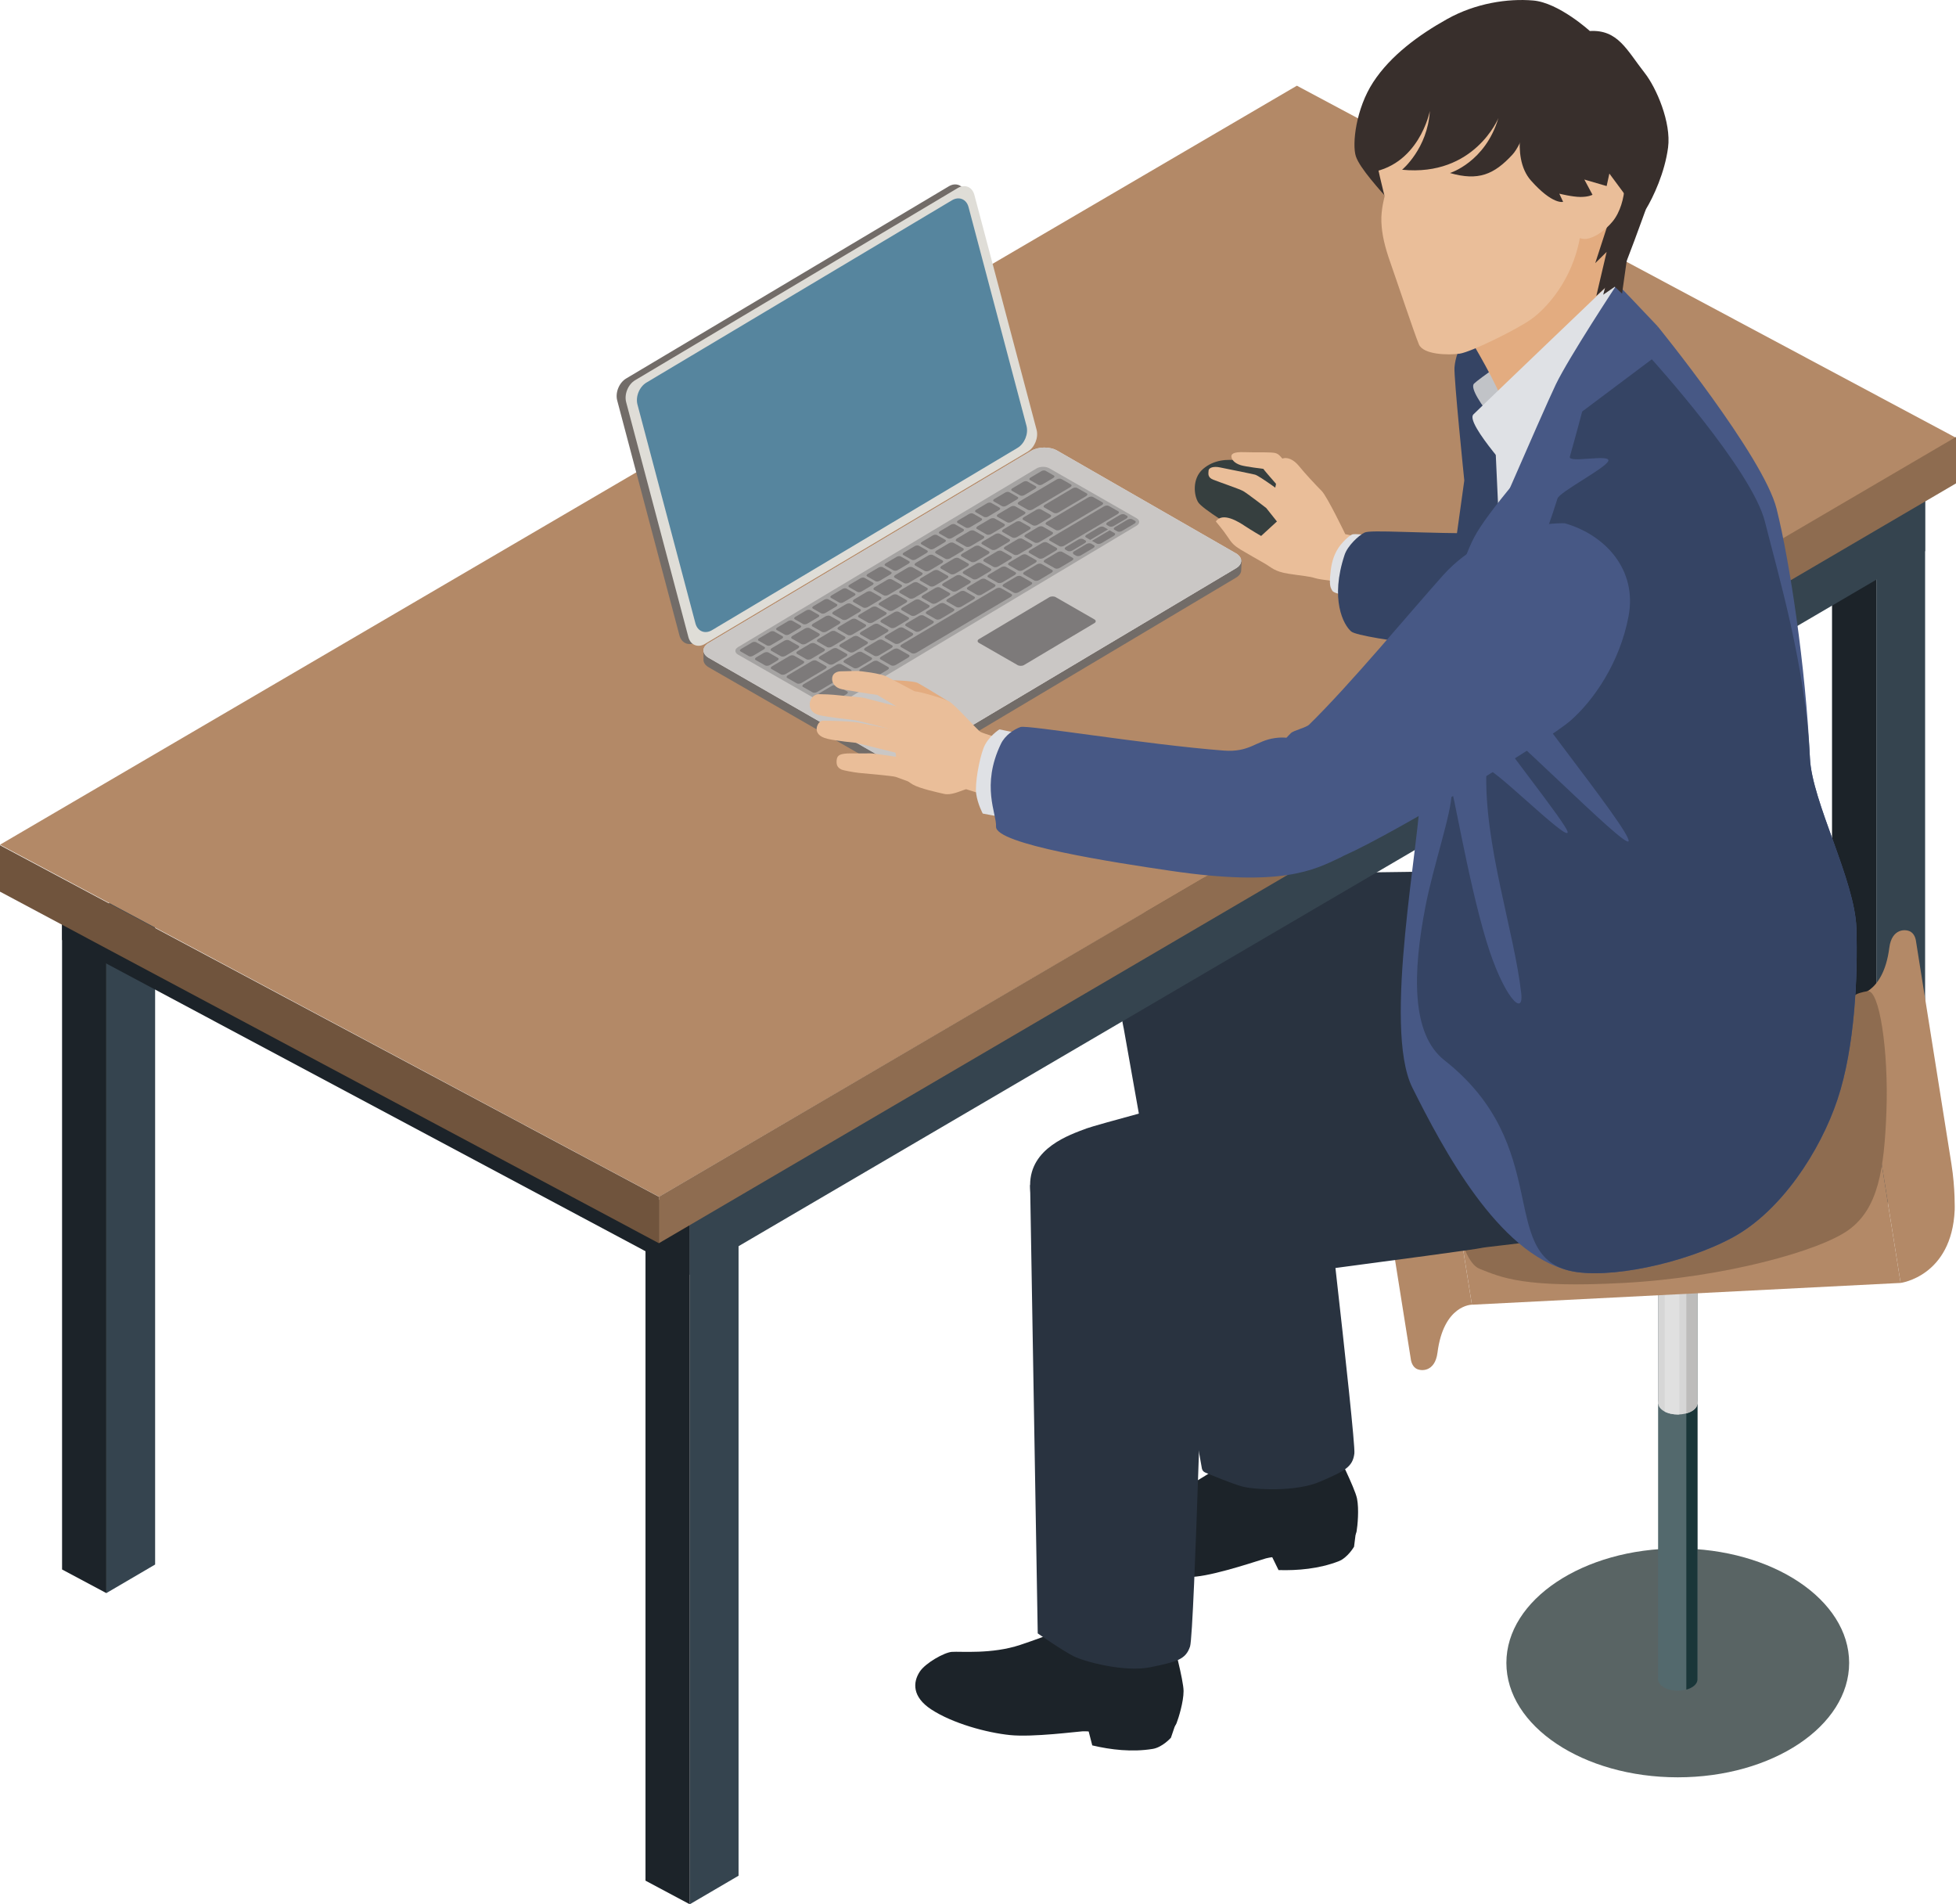<?xml version="1.0" encoding="UTF-8"?><svg id="_レイヤー_2" xmlns="http://www.w3.org/2000/svg" xmlns:xlink="http://www.w3.org/1999/xlink" viewBox="0 0 74.722 72.73"><defs><style>.cls-1,.cls-2,.cls-3{fill:none;}.cls-2{clip-path:url(#clippath-3);}.cls-3{clip-path:url(#clippath-1);}.cls-4{fill:#eae5e3;}.cls-5{fill:#eabe99;}.cls-6{fill:#e3ac80;}.cls-7{fill:#7d7a7a;}.cls-8{fill:#c1c3c7;}.cls-9{fill:#8e6c50;}.cls-10{fill:#a5a3a2;}.cls-11{fill:#b38967;}.cls-12{fill:#bdbcbb;}.cls-13{fill:#cac7c5;}.cls-14{fill:#d6d6d6;}.cls-15{fill:#dfe1e5;}.cls-16{fill:#e0e0e0;}.cls-17{fill:#dfddd7;}.cls-18{fill:#1c2329;}.cls-19{fill:#363f3f;}.cls-20{fill:#1a3639;}.cls-21{fill:#726c68;}.cls-22{fill:#53696d;}.cls-23{fill:#70543d;}.cls-24{fill:#293340;}.cls-25{fill:#475885;}.cls-26{fill:#35444f;}.cls-27{fill:#354464;}.cls-28{fill:#382f2c;}.cls-29{fill:#596464;}.cls-30{fill:#56859e;}</style><clipPath id="clippath-1"><path class="cls-1" d="m64.845,64.16c.001-.012.001-.024,0-.036v-20.151h-1.503v20.199h.006c.012.101.084.199.217.276.293.169.768.169,1.061,0,.133-.077.205-.175.217-.276h.001v-.013Z"/></clipPath><clipPath id="clippath-3"><path class="cls-1" d="m64.845,53.609c.001-.012.001-.024,0-.036v-20.151h-1.503v20.199h.006c.012.101.084.199.217.276.293.169.768.169,1.061,0,.133-.077.205-.175.217-.276h.001v-.013Z"/></clipPath></defs><g id="_レイヤー_1-2"><ellipse class="cls-29" cx="64.093" cy="63.511" rx="6.547" ry="4.37"/><path class="cls-22" d="m64.626,63.836c.293.169.293.443,0,.612-.293.169-.768.169-1.061,0-.293-.169-.293-.443,0-.612.293-.169.768-.169,1.061,0Z"/><rect class="cls-22" x="63.342" y="43.974" width="1.503" height="20.199"/><g class="cls-3"><rect class="cls-20" x="64.42" y="44.041" width=".56" height="22.331"/></g><path class="cls-14" d="m64.627,53.285c.293.169.293.443,0,.612-.293.169-.768.169-1.061,0-.293-.169-.293-.443,0-.612.293-.169.768-.169,1.061,0Z"/><rect class="cls-14" x="63.343" y="33.423" width="1.503" height="20.199"/><g class="cls-2"><rect class="cls-16" x="63.593" y="33.478" width=".56" height="22.331"/><rect class="cls-12" x="64.421" y="33.49" width=".56" height="22.331"/></g><polygon class="cls-26" points="73.542 18.811 71.679 19.902 71.679 46.183 73.542 45.092 73.542 18.811"/><polygon class="cls-18" points="71.679 46.183 69.986 45.28 69.986 19 71.679 19.902 71.679 46.183"/><polygon class="cls-11" points="72.606 48.999 56.229 49.831 54.483 38.857 70.861 38.025 72.606 48.999"/><path class="cls-11" d="m72.606,48.999s1.954-.249,2.066-2.785c0,0,.025-.821-.125-1.761s-1.354-8.512-1.354-8.512c0,0-.023-.237-.192-.348-.185-.122-.731-.146-.826.601-.234,1.832-1.314,1.832-1.314,1.832"/><path class="cls-11" d="m54.483,38.857s-1.954.249-2.066,2.785c0,0-.025.821.125,1.761s1.354,8.512,1.354,8.512c0,0,.023.237.192.348.185.122.731.146.826-.601.234-1.832,1.314-1.832,1.314-1.832"/><path class="cls-9" d="m55.314,45.055c.083.114.374,3.071,1.205,3.403s1.714.748,5.528.54,7.496-1.226,8.592-2.037,1.343-2.245,1.426-4.531-.267-4.658-.725-4.575-.481.168-.481.168l-15.546,7.03Z"/><path class="cls-18" d="m51.038,55.401s.717,1.422.801,1.83.021,1.047-.015,1.256c-.061.358-.654.624-1.18.773-.718.204-1.665.106-2.281.258-.161.04-1.807.609-2.675.697-.902.091-2.243.006-3.148-.352-.811-.32-.903-.871-.719-1.328.148-.367.767-.904,1.044-.983.331-.094,1.513-.214,2.503-.786.99-.572,1.901-1.197,1.901-1.197"/><path class="cls-24" d="m60.386,42.321l-10.143-.61s1.559,13.278,1.496,13.8-.371.671-1.306,1.076-2.525.308-2.974.188c-.366-.098-1.146-.421-1.421-.536-.064-.027-.108-.082-.123-.149l-2.988-16.818s-1.275-5.21,3.713-5.875l12.082-.166"/><path class="cls-18" d="m51.828,58.266l-.101.807s-.243.424-.596.559c-.745.286-1.561.356-2.289.334l-.309-.631"/><path class="cls-18" d="m44.798,62.633s.416,1.538.416,1.954-.191,1.029-.268,1.227c-.132.338-.766.479-1.312.519-.744.055-1.652-.232-2.286-.208-.166.006-1.892.232-2.761.143-.902-.092-2.198-.447-3.012-.98-.729-.477-.709-1.035-.436-1.446.219-.33.933-.73,1.221-.752.343-.025,1.525.095,2.61-.265,1.085-.36,2.104-.789,2.104-.789"/><path class="cls-24" d="m39.352,45.258l.291,17.126s.956.665,1.372.873,1.954.624,2.951.416,1.33-.291,1.496-.79.54-14.008.54-14.008"/><path class="cls-18" d="m44.993,65.599l-.262.77s-.323.366-.696.427c-.788.129-1.6.034-2.309-.134l-.175-.68"/><polygon class="cls-26" points="5.926 33.473 4.063 34.564 4.063 60.845 5.926 59.754 5.926 33.473"/><polygon class="cls-26" points="28.214 45.362 26.351 46.454 26.351 72.73 28.214 71.639 28.214 45.362"/><polygon class="cls-18" points="4.063 60.845 2.371 59.943 2.371 33.662 4.063 34.564 4.063 60.845"/><polygon class="cls-18" points="26.351 72.73 24.659 71.828 24.659 45.551 26.351 46.454 26.351 72.73"/><polygon class="cls-18" points="26.343 48.687 2.371 35.899 2.371 33.662 26.343 46.449 26.343 48.687"/><polygon class="cls-26" points="73.542 21.048 26.351 48.687 26.351 46.449 73.542 18.811 73.542 21.048"/><polygon class="cls-11" points="74.722 16.72 25.179 45.709 0 32.262 49.543 3.273 74.722 16.72"/><polygon class="cls-23" points="25.171 47.482 0 34.055 0 32.282 25.171 45.709 25.171 47.482"/><polygon class="cls-9" points="74.722 18.462 25.171 47.482 25.171 45.709 74.722 16.688 74.722 18.462"/><path class="cls-24" d="m67.203,43.595s-3.575,2.411-5.238,3.076-5.071.914-5.404.998-12.387,1.663-12.387,1.663c0,0-1.995-.083-2.993-.582s-1.829-2.078-1.829-3.492,1.496-1.912,2.162-2.162,13.884-3.741,13.884-3.741"/><path class="cls-21" d="m39.257,16.348c.08.301-.074.679-.342.838l-12.327,7.341c-.268.16-.552.043-.632-.258l-2.378-8.975c-.08-.301.074-.679.342-.838l12.327-7.341c.268-.16.552-.043.632.258l2.378,8.975Z"/><path class="cls-21" d="m34.889,29.406c-.268.16-.708.163-.979.008l-6.832-3.925c-.135-.078-.203-.181-.204-.285-0-.019-0-.389-0-.389,0,0,.156.127.2.101l12.327-7.341c.268-.16.708-.163.979-.008l6.832,3.925c.067.039.222-.124.222-.124,0,0-.018.355-.018.407.001.104-.065.209-.2.289l-12.327,7.341Z"/><path class="cls-4" d="m34.889,29.045c-.268.16-.708.163-.979.008l-6.832-3.925c-.27-.155-.272-.413-.004-.572l12.327-7.341c.268-.16.708-.163.979-.008l6.832,3.925c.27.155.272.413.004.572l-12.327,7.341Z"/><path class="cls-13" d="m34.889,29.045c-.268.16-.708.163-.979.008l-6.832-3.925c-.27-.155-.272-.413-.004-.572l12.327-7.341c.268-.16.708-.163.979-.008l6.832,3.925c.27.155.272.413.004.572l-12.327,7.341Z"/><path class="cls-7" d="m39.119,25.4c-.067.04-.177.041-.245.002l-1.477-.848c-.068-.039-.068-.103-.001-.143l2.689-1.601c.067-.04.177-.041.245-.002l1.477.848c.068.039.068.103.001.143l-2.689,1.601Z"/><path class="cls-10" d="m32.015,26.902c-.134.08-.354.082-.489.005l-3.331-1.905c-.135-.077-.137-.206-.003-.286l11.405-6.825c.134-.08.354-.082.489-.005l3.331,1.905c.135.077.137.206.003.286l-11.405,6.825Z"/><path class="cls-17" d="m39.599,16.414c.08.301-.074.679-.342.838l-12.327,7.341c-.268.16-.552.043-.632-.258l-2.378-8.975c-.08-.301.074-.679.342-.838l12.327-7.341c.268-.16.552-.043.632.258l2.378,8.975Z"/><path class="cls-30" d="m39.214,16.267c.08.301-.074.679-.342.838l-11.673,6.963c-.268.16-.552.044-.632-.258l-2.215-8.36c-.08-.301.074-.679.342-.838l11.673-6.963c.268-.16.552-.044.632.258l2.215,8.36Z"/><path class="cls-7" d="m42.784,19.666l-.474.281c-.056.033-.067.08-.024.104l.017.01.007.004.065.037c.043.024.124.017.179-.016l.474-.281c.056-.033.066-.08.024-.104l-.065-.037-.007-.004-.017-.01c-.043-.024-.123-.017-.179.016Z"/><path class="cls-7" d="m41.196,20.606l-.474.281c-.055.033-.066.08-.023.104l.017.01.007.004.065.037c.043.024.124.017.179-.016l.474-.281c.056-.033.066-.08.024-.104l-.065-.037-.007-.004-.017-.01c-.043-.024-.123-.017-.179.016Z"/><path class="cls-7" d="m41.983,20.141l-.474.281c-.056.033-.067.08-.024.104l.165.094.677-.401-.165-.094c-.043-.024-.123-.017-.179.016Z"/><path class="cls-7" d="m38.4,18.812l-.417.247c-.049.029-.058.07-.021.092l.32.182c.038.021.109.015.157-.014l.417-.247c.049-.029.058-.07.021-.092l-.32-.182c-.038-.021-.108-.015-.158.014Z"/><path class="cls-7" d="m37.709,19.221l-.417.247c-.049.029-.058.07-.021.092l.32.182c.038.021.109.015.157-.014l.417-.247c.049-.029.058-.07.021-.092l-.32-.182c-.038-.021-.109-.015-.157.014Z"/><path class="cls-7" d="m39.091,18.403l-.417.247c-.049.029-.058.07-.021.092l.32.182c.038.021.109.015.157-.014l.417-.247c.049-.029.058-.07.021-.092l-.32-.182c-.038-.021-.108-.015-.158.014Z"/><path class="cls-7" d="m39.782,17.994l-.417.247c-.049.029-.058.07-.021.092l.32.182c.038.021.109.015.157-.014l.417-.247c.049-.029.058-.07.021-.092l-.32-.182c-.038-.021-.108-.015-.158.014Z"/><path class="cls-7" d="m37.018,19.631l-.417.247c-.049.029-.058.07-.021.092l.32.182c.038.021.108.015.157-.014l.417-.247c.049-.029.059-.07.021-.092l-.32-.182c-.038-.021-.108-.015-.158.014Z"/><path class="cls-7" d="m36.327,20.04l-.417.247c-.049.029-.058.07-.021.092l.32.182c.038.021.108.015.157-.014l.417-.247c.049-.029.059-.07.021-.092l-.32-.182c-.038-.021-.109-.015-.158.014Z"/><path class="cls-7" d="m35.636,20.449l-.417.247c-.049.029-.058.07-.021.092l.32.182c.038.021.108.015.157-.014l.417-.247c.049-.029.058-.07.021-.092l-.32-.182c-.038-.021-.108-.015-.158.014Z"/><path class="cls-7" d="m34.945,20.858l-.417.247c-.049.029-.058.07-.021.092l.32.182c.038.021.108.015.157-.014l.417-.247c.049-.029.058-.07.021-.092l-.32-.182c-.038-.021-.108-.015-.157.014Z"/><path class="cls-7" d="m34.254,21.267l-.417.247c-.049.029-.058.07-.021.092l.32.182c.038.021.108.015.157-.014l.417-.247c.049-.029.059-.07.021-.092l-.32-.182c-.038-.021-.109-.015-.158.014Z"/><path class="cls-7" d="m33.563,21.676l-.417.247c-.049.029-.058.07-.021.092l.32.182c.038.021.108.015.157-.014l.417-.247c.049-.029.059-.07.021-.092l-.32-.182c-.038-.021-.109-.015-.158.014Z"/><path class="cls-7" d="m32.872,22.085l-.417.247c-.049.029-.058.07-.021.092l.32.182c.038.021.108.015.157-.014l.417-.247c.049-.029.058-.07.021-.091l-.32-.182c-.038-.021-.109-.015-.157.014Z"/><path class="cls-7" d="m32.181,22.495l-.417.247c-.049.029-.058.07-.021.092l.32.182c.038.021.108.015.157-.014l.417-.247c.049-.029.059-.07.021-.092l-.32-.182c-.038-.021-.108-.015-.158.014Z"/><path class="cls-7" d="m31.49,22.904l-.417.247c-.049.029-.058.07-.021.092l.32.182c.038.021.108.015.157-.014l.417-.247c.049-.029.058-.07.021-.092l-.32-.182c-.038-.021-.109-.015-.158.014Z"/><path class="cls-7" d="m30.799,23.313l-.417.247c-.049.029-.058.07-.021.092l.32.182c.038.021.109.015.157-.014l.417-.247c.049-.029.058-.07.021-.091l-.32-.182c-.038-.021-.109-.015-.157.014Z"/><path class="cls-7" d="m30.108,23.722l-.417.247c-.049.029-.058.07-.021.092l.32.182c.038.021.108.015.157-.014l.417-.247c.049-.029.059-.07.021-.092l-.32-.182c-.038-.021-.108-.015-.158.014Z"/><path class="cls-7" d="m29.417,24.131l-.417.247c-.049.029-.058.07-.021.092l.32.182c.038.021.109.015.157-.014l.417-.247c.049-.029.058-.07.021-.092l-.32-.182c-.038-.021-.108-.015-.158.014Z"/><path class="cls-7" d="m28.726,24.54l-.417.247c-.049.029-.058.07-.021.092l.32.182c.038.021.108.015.157-.014l.417-.247c.049-.029.059-.07.021-.092l-.32-.182c-.038-.021-.109-.015-.158.014Z"/><path class="cls-7" d="m29.176,24.936l-.284.168c-.056.033-.066.08-.024.104l.364.207c.043.024.123.017.179-.016l.284-.168c.056-.033.066-.08.024-.104l-.364-.207c-.043-.024-.123-.017-.179.016Z"/><path class="cls-7" d="m29.962,24.471l-.474.281c-.056.033-.066.08-.023.104l.364.207c.043.024.123.017.179-.016l.474-.281c.056-.033.066-.08.024-.104l-.364-.207c-.043-.024-.123-.017-.179.016Z"/><path class="cls-7" d="m30.748,24.006l-.474.281c-.056.033-.066.08-.023.104l.364.207c.043.024.123.017.179-.016l.474-.281c.056-.033.066-.08.024-.104l-.364-.207c-.043-.024-.123-.017-.179.016Z"/><path class="cls-7" d="m31.534,23.541l-.474.281c-.056.033-.066.08-.023.104l.364.207c.043.024.123.017.179-.016l.474-.281c.056-.033.067-.08.024-.104l-.364-.207c-.043-.024-.124-.017-.179.016Z"/><path class="cls-7" d="m32.319,23.075l-.474.281c-.056.033-.066.08-.024.104l.364.207c.043.024.123.017.179-.016l.474-.281c.056-.033.067-.08.024-.104l-.364-.207c-.043-.024-.124-.017-.179.016Z"/><path class="cls-7" d="m33.105,22.61l-.474.281c-.056.033-.066.08-.024.104l.364.207c.043.024.123.017.179-.016l.474-.281c.056-.033.066-.08.023-.104l-.364-.207c-.043-.024-.123-.017-.179.016Z"/><path class="cls-7" d="m33.891,22.145l-.474.281c-.056.033-.066.08-.024.104l.364.207c.043.024.123.017.179-.016l.474-.281c.056-.033.066-.08.023-.104l-.364-.207c-.043-.024-.123-.017-.179.016Z"/><path class="cls-7" d="m34.677,21.68l-.474.281c-.056.033-.067.08-.024.104l.364.207c.043.024.124.017.179-.016l.474-.281c.056-.033.066-.08.024-.104l-.364-.207c-.043-.024-.123-.017-.179.016Z"/><path class="cls-7" d="m35.462,21.215l-.474.281c-.056.033-.067.08-.024.104l.364.207c.043.024.123.017.179-.016l.474-.281c.056-.033.066-.08.024-.104l-.364-.207c-.043-.024-.123-.017-.179.016Z"/><path class="cls-7" d="m36.248,20.749l-.474.281c-.056.033-.067.08-.024.104l.364.207c.043.024.123.017.179-.016l.474-.281c.056-.033.067-.08.024-.104l-.364-.207c-.043-.024-.123-.017-.179.016Z"/><path class="cls-7" d="m37.034,20.284l-.474.281c-.056.033-.066.08-.024.104l.364.207c.043.024.123.017.179-.016l.474-.281c.056-.033.067-.08.024-.104l-.364-.207c-.043-.024-.124-.017-.179.016Z"/><path class="cls-7" d="m37.82,19.819l-.474.281c-.056.033-.066.08-.023.104l.364.207c.043.024.123.017.179-.016l.474-.281c.056-.033.066-.08.024-.104l-.364-.207c-.043-.024-.123-.017-.179.016Z"/><path class="cls-7" d="m38.605,19.354l-.474.281c-.056.033-.067.08-.024.104l.364.207c.043.024.123.017.179-.016l.474-.281c.056-.033.067-.08.024-.104l-.364-.207c-.043-.024-.123-.017-.179.016Z"/><path class="cls-7" d="m40.367,18.311l-1.438.851c-.056.033-.066.08-.024.104l.364.207c.043.024.123.017.179-.016l1.438-.851c.056-.033.066-.08.024-.104l-.364-.207c-.043-.024-.123-.017-.179.016Z"/><path class="cls-7" d="m40.97,18.653l-1.054.624c-.055.033-.066.08-.023.104l.364.207c.043.024.124.017.179-.016l1.054-.624c.056-.033.066-.08.023-.104l-.364-.207c-.043-.024-.124-.017-.179.016Z"/><path class="cls-7" d="m39.588,19.471l-.474.281c-.056.033-.066.08-.024.104l.364.207c.043.024.124.017.179-.016l.474-.281c.056-.033.067-.08.024-.104l-.364-.207c-.043-.024-.123-.017-.179.016Z"/><path class="cls-7" d="m38.803,19.936l-.474.281c-.056.033-.066.08-.024.104l.364.207c.043.024.123.017.179-.016l.474-.281c.056-.033.066-.08.024-.104l-.364-.207c-.043-.024-.124-.017-.179.016Z"/><path class="cls-7" d="m38.017,20.402l-.474.281c-.056.033-.066.08-.024.104l.364.207c.043.024.123.017.179-.016l.474-.281c.056-.033.066-.08.023-.104l-.364-.207c-.043-.024-.123-.017-.179.016Z"/><path class="cls-7" d="m37.231,20.867l-.474.281c-.056.033-.066.08-.023.104l.364.207c.043.024.123.017.179-.016l.474-.281c.056-.033.066-.08.024-.104l-.364-.207c-.043-.024-.123-.017-.179.016Z"/><path class="cls-7" d="m36.445,21.332l-.474.281c-.055.033-.066.08-.023.104l.364.207c.043.024.124.017.179-.016l.474-.281c.056-.033.066-.08.023-.104l-.364-.207c-.043-.024-.124-.017-.179.016Z"/><path class="cls-7" d="m35.66,21.797l-.474.281c-.056.033-.066.08-.023.104l.364.207c.043.024.123.017.179-.016l.474-.281c.056-.033.066-.08.023-.104l-.364-.207c-.043-.024-.123-.017-.179.016Z"/><path class="cls-7" d="m34.874,22.262l-.474.281c-.056.033-.066.08-.024.104l.364.207c.043.024.123.017.179-.016l.474-.281c.056-.033.066-.08.023-.104l-.364-.207c-.043-.024-.123-.017-.179.016Z"/><path class="cls-7" d="m34.088,22.728l-.474.281c-.056.033-.066.08-.024.104l.364.207c.043.024.124.017.179-.016l.474-.281c.056-.033.066-.08.024-.104l-.364-.207c-.043-.024-.123-.017-.179.016Z"/><path class="cls-7" d="m33.303,23.193l-.474.281c-.056.033-.066.08-.024.104l.364.207c.043.024.124.017.179-.016l.474-.281c.056-.033.066-.08.024-.104l-.364-.207c-.043-.024-.123-.017-.179.016Z"/><path class="cls-7" d="m32.517,23.658l-.474.281c-.056.033-.066.08-.023.104l.364.207c.043.024.124.017.179-.016l.474-.281c.056-.033.067-.08.024-.104l-.364-.207c-.043-.024-.123-.017-.179.016Z"/><path class="cls-7" d="m31.731,24.123l-.474.281c-.056.033-.066.08-.024.104l.364.207c.043.024.124.017.179-.016l.474-.281c.056-.033.066-.08.023-.104l-.364-.207c-.043-.024-.123-.017-.179.016Z"/><path class="cls-7" d="m30.945,24.588l-.474.281c-.056.033-.066.08-.024.104l.364.207c.043.024.124.017.179-.016l.474-.281c.056-.033.066-.08.024-.104l-.364-.207c-.043-.024-.124-.017-.179.016Z"/><path class="cls-7" d="m30.154,25.057l-.659.39c-.056.033-.066.08-.024.104l.364.207c.043.024.123.017.179-.016l.659-.39c.056-.033.066-.08.024-.104l-.364-.207c-.043-.024-.123-.017-.179.016Z"/><path class="cls-7" d="m41.573,18.996l-1.581.936c-.056.033-.066.08-.024.104l.364.207c.043.024.123.017.179-.016l1.581-.936c.056-.033.066-.08.024-.104l-.364-.207c-.043-.024-.123-.017-.179.016Z"/><path class="cls-7" d="m39.659,20.129l-.474.281c-.056.033-.066.08-.024.104l.364.207c.043.024.123.017.179-.016l.474-.281c.056-.033.066-.08.024-.104l-.364-.207c-.043-.024-.123-.017-.179.016Z"/><path class="cls-7" d="m38.088,21.059l-.475.281c-.056.033-.066.08-.024.104l.364.207c.043.024.123.017.179-.016l.475-.281c.056-.033.066-.08.023-.104l-.364-.207c-.043-.024-.123-.017-.179.016Z"/><path class="cls-7" d="m37.302,21.525l-.474.281c-.056.033-.067.08-.024.104l.364.207c.043.024.123.017.179-.016l.474-.281c.056-.033.066-.08.023-.104l-.364-.207c-.043-.024-.123-.017-.179.016Z"/><path class="cls-7" d="m36.516,21.99l-.474.281c-.056.033-.066.08-.024.104l.364.207c.043.024.123.017.179-.016l.474-.281c.056-.033.066-.08.024-.104l-.364-.207c-.043-.024-.123-.017-.179.016Z"/><path class="cls-7" d="m35.731,22.455l-.474.281c-.056.033-.067.08-.024.104l.364.207c.043.024.124.017.179-.016l.474-.281c.056-.033.066-.08.024-.104l-.364-.207c-.043-.024-.123-.017-.179.016Z"/><path class="cls-7" d="m34.945,22.92l-.474.281c-.056.033-.066.08-.024.104l.364.207c.043.024.123.017.179-.016l.474-.281c.056-.033.066-.08.024-.104l-.364-.207c-.043-.024-.123-.017-.179.016Z"/><path class="cls-7" d="m34.159,23.385l-.475.281c-.056.033-.066.08-.024.104l.364.207c.043.024.123.017.179-.016l.475-.281c.056-.033.066-.08.023-.104l-.364-.207c-.043-.024-.123-.017-.179.016Z"/><path class="cls-7" d="m33.373,23.851l-.474.281c-.056.033-.066.08-.024.104l.364.207c.043.024.123.017.179-.016l.474-.281c.056-.033.066-.08.024-.104l-.364-.207c-.043-.024-.123-.017-.179.016Z"/><path class="cls-7" d="m32.588,24.316l-.474.281c-.056.033-.066.08-.024.104l.364.207c.043.024.123.017.179-.016l.474-.281c.056-.033.066-.08.024-.104l-.364-.207c-.043-.024-.123-.017-.179.016Z"/><path class="cls-7" d="m31.802,24.781l-.474.281c-.056.033-.066.08-.024.104l.364.207c.043.024.123.017.179-.016l.474-.281c.056-.033.066-.08.024-.104l-.364-.207c-.043-.024-.123-.017-.179.016Z"/><path class="cls-7" d="m31.011,25.249l-.912.54c-.056.033-.066.08-.024.104l.364.207c.043.024.123.017.179-.016l.912-.54c.056-.033.066-.08.023-.104l-.364-.207c-.043-.024-.123-.017-.179.016Z"/><path class="cls-7" d="m42.176,19.338l-2.046,1.211c-.055.033-.066.08-.023.104l.364.207c.043.024.124.017.179-.016l2.046-1.211c.056-.033.066-.08.023-.104l-.364-.207c-.043-.024-.123-.017-.179.016Z"/><path class="cls-7" d="m39.818,20.734l-.474.281c-.056.033-.066.08-.023.104l.364.207c.043.024.123.017.179-.016l.474-.281c.056-.033.066-.08.024-.104l-.364-.207c-.043-.024-.124-.017-.179.016Z"/><path class="cls-7" d="m39.033,21.199l-.474.281c-.056.033-.066.08-.024.104l.364.207c.043.024.124.017.179-.016l.474-.281c.056-.033.067-.08.024-.104l-.364-.207c-.043-.024-.124-.017-.179.016Z"/><path class="cls-7" d="m38.247,21.665l-.474.281c-.056.033-.066.08-.024.104l.364.207c.043.024.123.017.179-.016l.474-.281c.056-.033.067-.08.024-.104l-.364-.207c-.043-.024-.123-.017-.179.016Z"/><path class="cls-7" d="m37.461,22.13l-.474.281c-.056.033-.066.08-.024.104l.364.207c.043.024.123.017.179-.016l.474-.281c.056-.033.067-.08.024-.104l-.364-.207c-.043-.024-.124-.017-.179.016Z"/><path class="cls-7" d="m36.676,22.595l-.474.281c-.056.033-.066.08-.024.104l.364.207c.043.024.124.017.179-.016l.474-.281c.056-.033.066-.08.023-.104l-.364-.207c-.043-.024-.123-.017-.179.016Z"/><path class="cls-7" d="m35.89,23.06l-.474.281c-.056.033-.066.08-.024.104l.364.207c.043.024.123.017.179-.016l.474-.281c.056-.033.066-.08.024-.104l-.364-.207c-.043-.024-.123-.017-.179.016Z"/><path class="cls-7" d="m35.104,23.525l-.474.281c-.056.033-.066.08-.024.104l.364.207c.043.024.123.017.179-.016l.474-.281c.056-.033.066-.08.023-.104l-.364-.207c-.043-.024-.123-.017-.179.016Z"/><path class="cls-7" d="m34.318,23.99l-.474.281c-.056.033-.066.08-.023.104l.364.207c.043.024.123.017.179-.016l.474-.281c.056-.033.066-.08.023-.104l-.364-.207c-.043-.024-.123-.017-.179.016Z"/><path class="cls-7" d="m33.533,24.456l-.474.281c-.056.033-.066.08-.024.104l.364.207c.043.024.123.017.179-.016l.474-.281c.056-.033.066-.08.024-.104l-.364-.207c-.043-.024-.123-.017-.179.016Z"/><path class="cls-7" d="m32.747,24.921l-.474.281c-.056.033-.066.08-.024.104l.364.207c.043.024.123.017.179-.016l.474-.281c.056-.033.066-.08.023-.104l-.364-.207c-.043-.024-.123-.017-.179.016Z"/><path class="cls-7" d="m31.961,25.386l-1.26.746c-.056.033-.066.08-.024.104l.364.207c.043.024.123.017.179-.016l1.26-.746c.056-.033.066-.08.023-.104l-.364-.207c-.043-.024-.123-.017-.179.016Z"/><path class="cls-7" d="m40.978,21.305c.043.024.032.071-.024.104l-.474.281c-.056.033-.136.04-.179.016l-.403-.229c-.043-.024-.032-.071.024-.104l.474-.281c.055-.033.136-.04.179-.016l.403.229Z"/><path class="cls-7" d="m40.192,21.77c.043.024.032.071-.024.104l-.474.281c-.056.033-.136.04-.179.016l-.403-.229c-.043-.024-.032-.071.024-.104l.474-.281c.056-.033.136-.04.179-.016l.403.229Z"/><path class="cls-7" d="m39.406,22.235c.043.024.032.071-.024.104l-.474.281c-.056.033-.136.04-.179.016l-.403-.229c-.043-.024-.032-.071.024-.104l.474-.281c.055-.033.136-.04.179-.016l.403.229Z"/><path class="cls-7" d="m38.055,22.478l-3.608,2.136c-.056.033-.066.08-.023.104l.403.229c.043.024.123.017.179-.016l3.608-2.136c.056-.033.066-.08.024-.104l-.403-.229c-.043-.024-.123-.017-.179.016Z"/><path class="cls-7" d="m34.718,25.011c.043.024.032.071-.024.104l-.474.281c-.056.033-.137.04-.179.016l-.403-.229c-.043-.024-.032-.071.024-.104l.474-.281c.056-.033.136-.04.179-.016l.403.229Z"/><path class="cls-7" d="m33.932,25.477c.043.024.032.071-.024.104l-.474.281c-.056.033-.136.04-.179.016l-.403-.229c-.043-.024-.032-.071.024-.104l.474-.281c.056-.033.136-.04.179-.016l.403.229Z"/><path class="cls-7" d="m33.146,25.942c.043.024.032.071-.024.104l-.474.281c-.056.033-.136.04-.179.016l-.403-.229c-.043-.024-.032-.071.024-.104l.474-.281c.056-.033.136-.04.179-.016l.403.229Z"/><path class="cls-7" d="m32.361,26.407c.043.024.032.071-.024.104l-.474.281c-.056.033-.136.04-.179.016l-.403-.229c-.043-.024-.032-.071.024-.104l.474-.281c.056-.033.136-.04.179-.016l.403.229Z"/><path class="cls-7" d="m41.501,20.779l-.474.281c-.055.033-.046.091-.004.115l.005.003.085.048c.043.024.123.017.179-.016l.474-.281c.056-.033.066-.08.024-.104l-.073-.041-.012-.007-.024-.014c-.043-.024-.123-.017-.179.016Z"/><path class="cls-7" d="m43.072,19.848l-.474.281c-.056.033-.066.08-.023.104l.036.021.008.004.065.037c.043.024.123.017.179-.016l.474-.281c.056-.033.066-.08.024-.104l-.065-.037-.008-.004-.036-.021c-.043-.024-.124-.017-.179.016Z"/><path class="cls-7" d="m41.714,20.656l.184.105c.043.024.123.017.179-.016l.474-.281c.055-.033.066-.08.023-.104l-.184-.105-.677.401Z"/><path class="cls-7" d="m38.873,20.594l-.474.281c-.056.033-.066.08-.024.104l.364.207c.043.024.123.017.179-.016l.474-.281c.056-.033.066-.08.024-.104l-.364-.207c-.043-.024-.123-.017-.179.016Z"/><path class="cls-6" d="m36.303,26.831s-1.081-.665-1.247-.748-.977-.104-.977-.104c0,0,.104.374.374.52s1.85.333,1.85.333Z"/><path class="cls-5" d="m38.263,28.217s-.679-.194-.804-.263-.97-1.039-1.205-1.164-1.108-.374-1.316-.388-.513.152-.679.859-.055,1.593.028,1.94.319.61.582.762.956.305,1.205.36.582-.097.707-.139l.125-.042,1.33.416"/><path class="cls-19" d="m48.913,18.135s-1.102-.468-1.559-.54-.987-.042-1.403.322-.343,1.008-.177,1.268,1.372.966,1.621,1.174.863.717,1.309.436.769-2.484.208-2.66Z"/><path class="cls-5" d="m46.447,19.916s.305.36.457.596.249.333.499.485.651.374.914.527.374.305.901.388.804.097,1.011.166,1.039.152,1.039.152l.831-1.677-.707-.152s-.693-1.441-.901-1.649-.637-.665-.859-.942-.457-.346-.61-.305-.236.194-.236.194l-.009.18-.032.609-.069.333.166,1.039-.665.61s-.36-.208-.61-.374-.859-.554-1.122-.18Z"/><path class="cls-5" d="m48.857,20.013l-.485-.61s-.734-.568-.887-.651-.928-.346-1.136-.43-.194-.208-.18-.346.236-.166.43-.125,1.178.236,1.344.277,1.122.748,1.122.748l-.208,1.136Z"/><path class="cls-5" d="m49.245,19.043s-.914-1.025-.984-1.136c0,0-.679-.083-.859-.139-.26-.08-.346-.222-.36-.319s.055-.194.485-.18.748,0,1.025.014.291.069.499.305.651.79.651.79"/><path class="cls-15" d="m52.295,20.439s-.557-.069-.649-.023-.405.29-.585.623-.222.651-.249.998.025.418.083.524c.086.156.955.227.955.227l.446-2.347Z"/><path class="cls-15" d="m38.984,28.023l-.804-.166s-.443.277-.61.721-.333,1.358-.277,1.746.249.748.249.748l1.164.222.277-3.27Z"/><path class="cls-27" d="m63.709,19.62s-.313-.15-.873 0c-.719.194-4.729.75-5.748.753-2.885.008-4.728-.153-4.964-.031s-.645.505-.76.853c-.559,1.685-.048,2.668.255,2.924.347.293,5.481.859,7.905,1.04,4.274.318,5.419-.717,6.386-1.345.832-.539-2.201-4.194-2.201-4.194Z"/><path class="cls-27" d="m57.407,11.512s-1.718,1.06-1.843,2.515c-.032.373.374,4.323.374,4.323l-.624,4.489,7.233-1.746-5.141-9.581Z"/><path class="cls-8" d="m61.446,11.034s-4.801,3.284-5.134,3.616,1.774,2.605,1.774,2.605l3.949-5.591-.589-.63Z"/><polygon class="cls-15" points="57.116 16.826 57.337 21.648 63.254 12.572 61.425 11.491 57.116 16.826"/><path class="cls-28" d="m60.732,1.183S59.547.102,58.57.019s-2.203.104-3.284.707-2.162,1.393-2.827,2.411-.811,2.369-.665,2.827.935,1.309,1.351,1.787,7.835,2.91,7.835,2.91c0,0,1.6-2.182,1.891-2.66s.727-1.413.852-2.369-.448-2.28-.894-2.847c-.686-.873-1.018-1.663-2.099-1.6Z"/><path class="cls-6" d="m56.222,13.05s.998,1.663,1.226,2.411l4.178-4.032-.187-3.616-4.51.956-.707,4.281Z"/><path class="cls-5" d="m52.751,3.801s-.208,1.6-.208,1.974.353,1.725.353,1.725c0,0-.145.499-.125.977s.125.935.353,1.58.914,2.702,1.081,3.097,1.122.416,1.559.353,2.162-.914,2.723-1.309,1.58-1.476,1.871-3.138.79-5.466.79-5.466c0,0-.478-1.725-2.702-1.912s-5.009.312-5.695,2.12Z"/><path class="cls-28" d="m59.236,1.453s-.748,3.679-1.455,4.448-1.309,1.018-2.39.707c0,0,1.351-.416,1.85-2.099,0,0-.914,2.245-3.679,1.974,0,0,.977-.811,1.06-2.245,0,0-.416,2.162-2.432,2.369l-.021-2.369.914-1.496,2.307-1.476,3.201-.312.644.499Z"/><path class="cls-28" d="m61.667,7.813l-.727,2.238.436-.43-.395,1.683s.887-.811.97-.894.921-2.411.921-2.411l-1.205-.187Z"/><path class="cls-5" d="m59.963,8.893s.333.27.644.229.707-.312.998-.665.436-.894.457-1.33-.062-.748-.395-.977-.79-.333-1.164-.145-.54.894-.603,1.164"/><path class="cls-28" d="m58.279,4.134s-.624,1.829.208,2.764,1.226.811,1.226.811l-.145-.312s.499.125.811.125.457-.083.457-.083l-.312-.582.852.249.104-.478.769,1.039.582-1.413-.021-2.141-1.808-2.141-1.787-.79-.977,1.122.042,1.829Z"/><path class="cls-15" d="m61.64,10.695s-5.023,4.801-5.355,5.134,1.774,2.605,1.774,2.605l4.171-7.108-.589-.63Z"/><path class="cls-25" d="m61.785,10.84s-1.857,2.813-2.355,3.852-3.284,7.482-3.284,7.482l7.177-9.713-1.538-1.621Z"/><polyline class="cls-28" points="62.145 9.939 61.965 11.214 61.688 10.951 61.245 11.256 61.536 10.133"/><path class="cls-25" d="m63.323,12.461s4.046,4.974,4.545,6.97,1.108,5.986,1.275,9.533c.078,1.661,1.718,4.656,1.774,6.485s-.055,4.545-.721,6.54-2.162,4.268-3.99,5.265-4.809,1.631-6.263,1.275c-2.716-.665-4.822-4.656-5.986-6.983s.319-9.547.319-11.542,1.039-7.565,2.037-9.477,7.011-8.064,7.011-8.064Z"/><path class="cls-27" d="m63.101,13.722s3.824,4.212,4.323,6.207,1.552,5.487,1.718,9.034c.078,1.661,1.718,4.656,1.774,6.485s-.055,4.545-.721,6.54-2.162,4.268-3.99,5.265-4.809,1.631-6.263,1.275c-2.716-.665-.61-4.766-4.766-8.036-1.266-.996-1.215-3.332-.721-5.875.304-1.565.998-3.563.998-4.323,0-.535.595,3.234,1.33,5.653.635,2.093,1.434,2.938,1.33,1.995-.258-2.346-1.437-5.713-1.33-8.535.013-.356,3.073,2.728,3.104,2.383.024-.266-2.985-3.963-2.952-4.221.049-.392,5.214,4.925,5.28,4.554.077-.433-4.942-6.549-4.849-6.947.554-2.381,1.324-4.087,1.524-4.47.162-.31.382-.946.607-1.664.08-.256,1.865-1.175,1.943-1.44.081-.276-1.544.103-1.47-.159.269-.951.472-1.726.472-1.726l2.66-1.995Z"/><path class="cls-25" d="m59.776,19.985s-2.771-.111-4.656,1.995c-1.279,1.429-3.518,4.139-5.11,5.697-.119.116-.59.22-.696.323-.565.552-.568.908-.568.908,0,0-1.108,1.33-.443,2.66s1.053,1.995,3.048,1.108,7.759-4.378,8.646-5.154,1.884-2.217,2.217-3.99-.887-3.104-2.439-3.547Z"/><path class="cls-25" d="m49.578,28.299s-.291-.189-.866-.111c-.738.1-.959.557-1.974.478-2.987-.231-7.504-.989-7.754-.899s-.589.313-.748.644c-.769,1.6-.158,2.67-.186,3.158-.038.673,4.478,1.368,6.672,1.69,4.24.624,5.466-.021,6.505-.52.894-.429-1.649-4.441-1.649-4.441Z"/><path class="cls-5" d="m34.938,26.402s-.859-.457-1.081-.568-.956-.208-1.136-.208-.471.014-.596.014-.305.055-.333.236.083.402.416.457l.333.055s.554.097.679.111.291.042.291.042l1.247.748.18-.887Z"/><path class="cls-5" d="m34.647,27.081s-1.427-.374-1.593-.416-.804-.083-1.025-.111-.596-.042-.734-.042-.291.083-.346.277.014.443.36.527,1.205.166,1.372.194,1.621.416,1.621.416"/><path class="cls-5" d="m34.592,27.954s-1.524-.305-1.815-.36-1.205-.069-1.344-.069-.236.194-.236.319.069.291.416.374,1.081.152,1.081.152l1.732.43"/><path class="cls-5" d="m35.049,29.977s-.707-.263-.831-.305-1.15-.125-1.399-.152-.615-.102-.665-.125c-.152-.069-.208-.166-.194-.346s.097-.236.305-.263.817,0,.942-.014,1.33.18,1.33.18"/></g></svg>